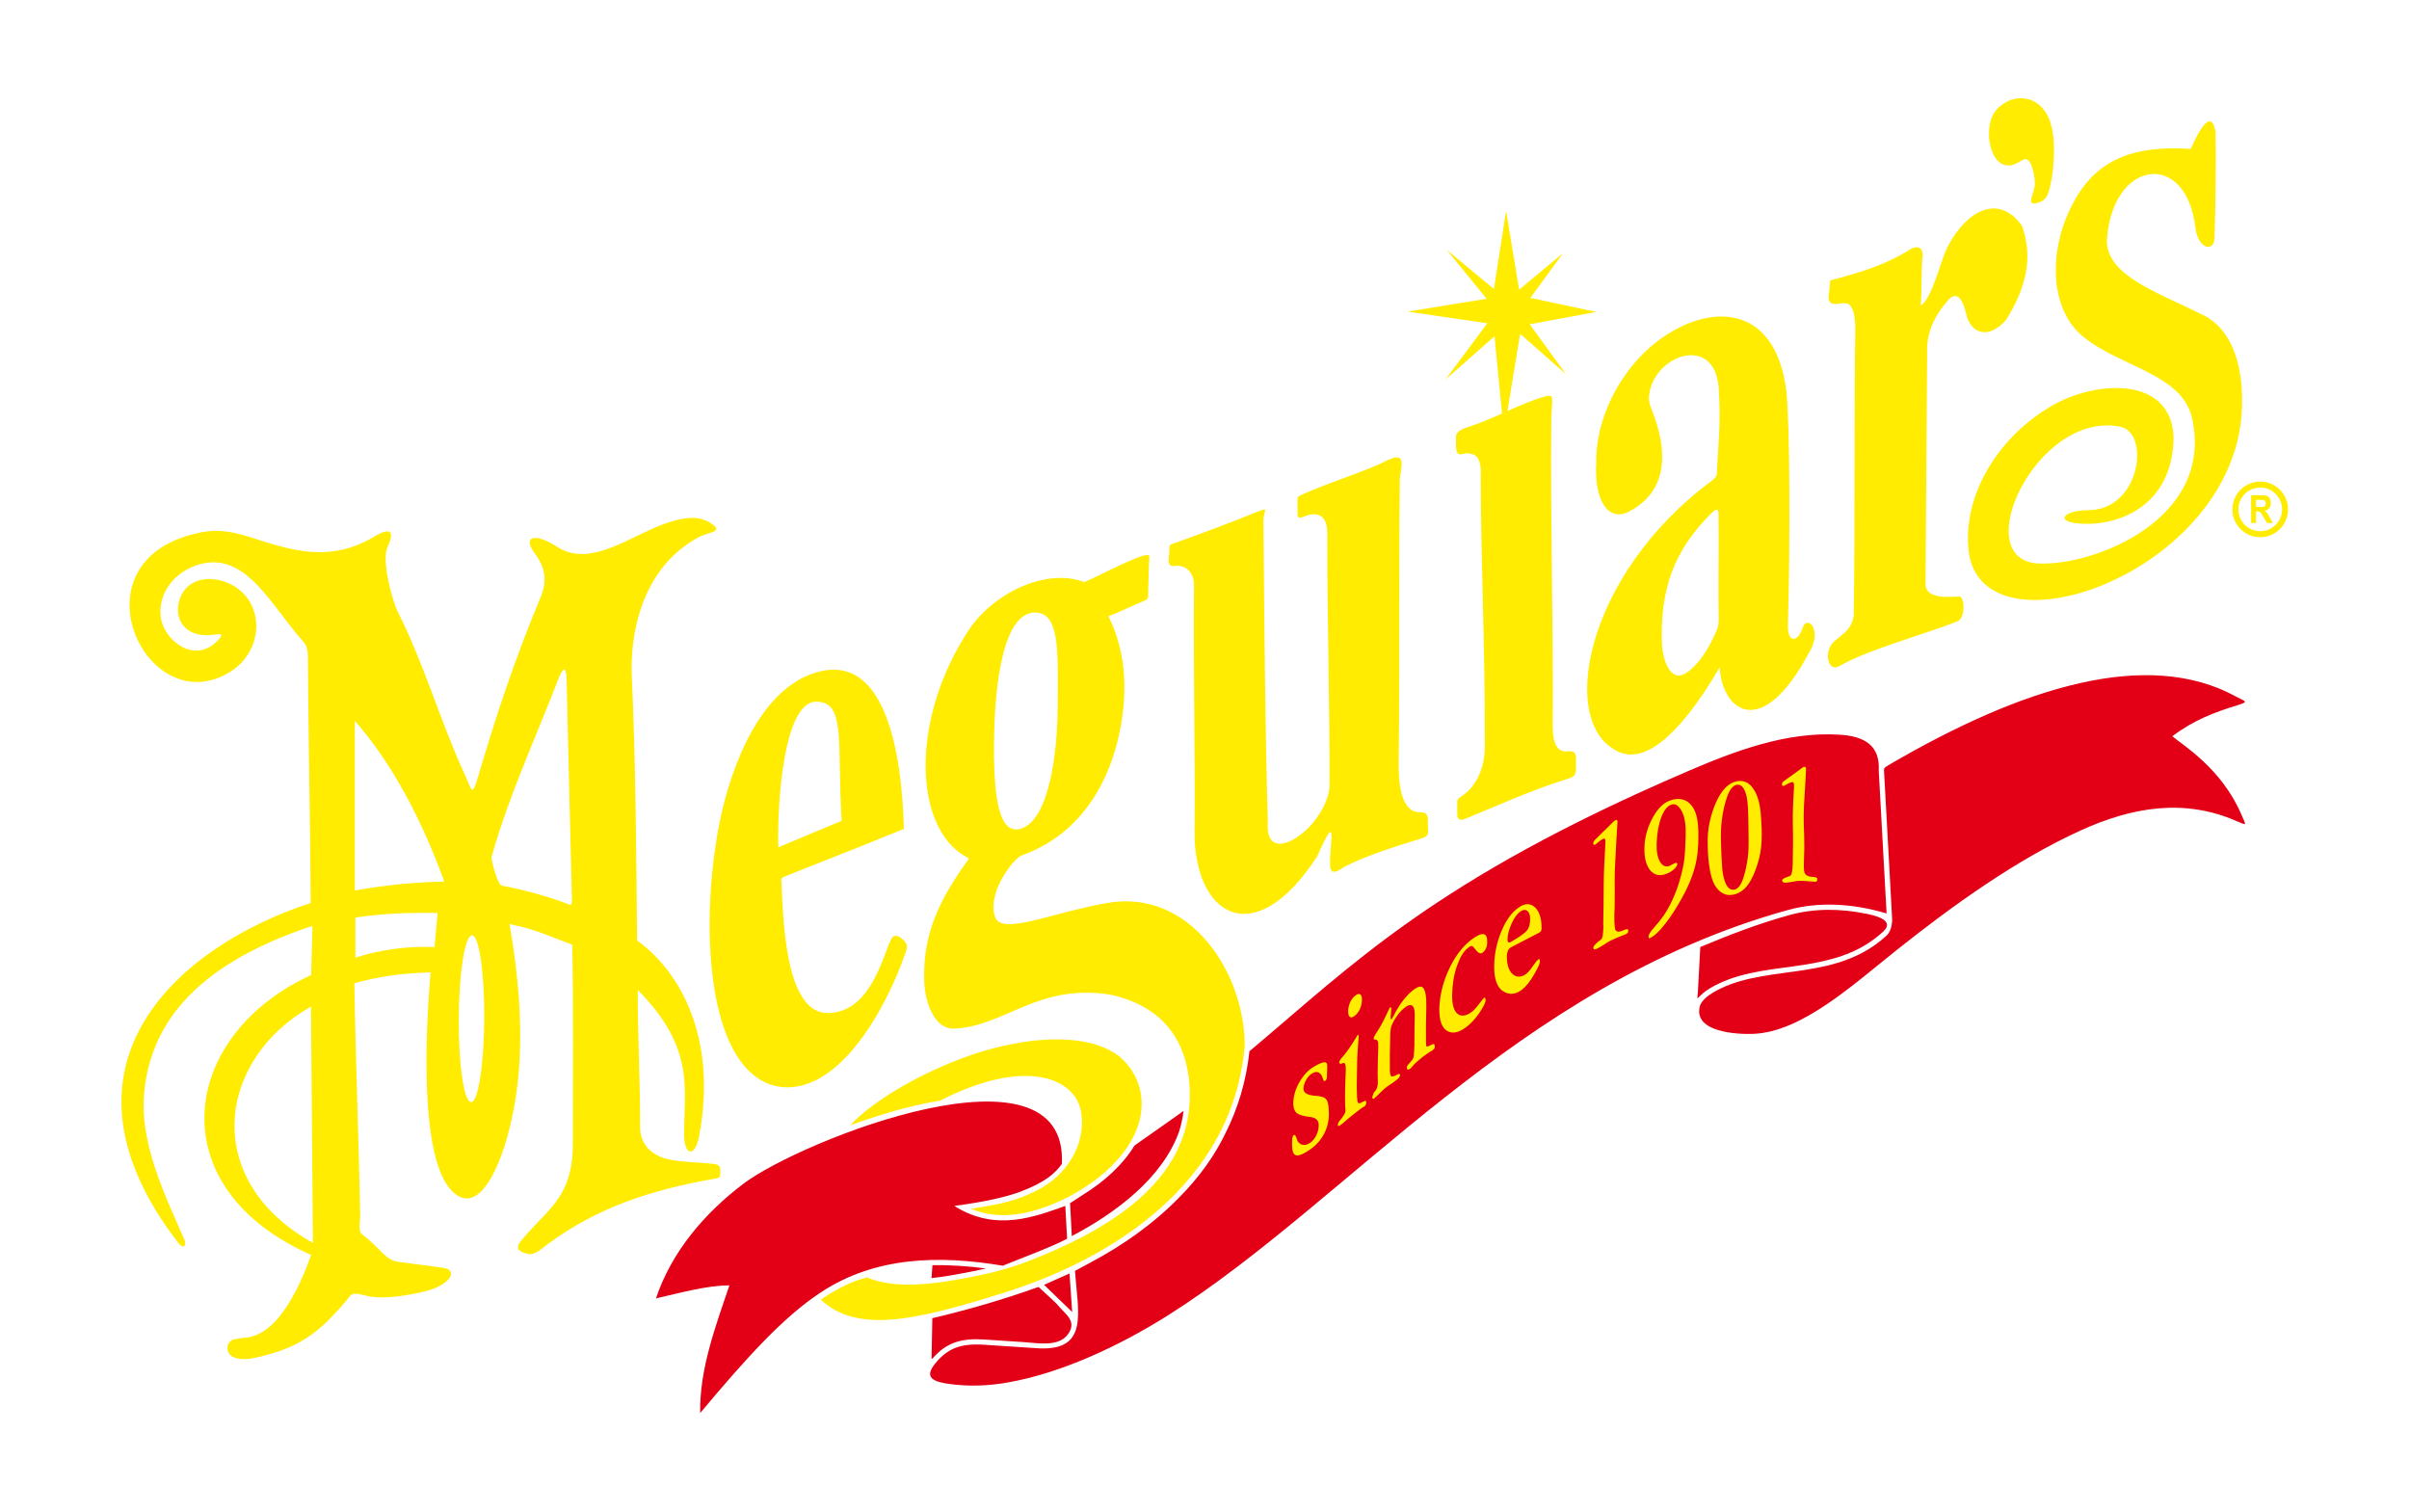 <svg xmlns="http://www.w3.org/2000/svg" xmlns:xlink="http://www.w3.org/1999/xlink" width="513.6pt" height="322.3pt" viewBox="0 0 513.6 322.3"><g id="surface1"><path style=" stroke:none;fill-rule:evenodd;fill:none;fill-opacity:0;" d="M 0.02 322.223 L 513.691 322.223 L 513.691 -0.043 L 0.02 -0.043 Z M 0.02 322.223 "></path><path style=" stroke:none;fill-rule:evenodd;fill:rgb(89.062%,0%,8.617%);fill-opacity:1;" d="M 362.504 201.887 L 361.992 211.43 C 361.902 213.094 361.566 213.168 362.73 212.059 C 363.84 210.996 365.352 210.203 366.562 209.633 C 372.109 207.016 378.523 206.629 384.512 205.695 C 390.305 204.789 395.539 203.402 400.102 199.793 C 400.566 199.426 401.027 199.031 401.48 198.613 C 404.234 196.07 399.406 195.102 397.789 194.773 C 392.367 193.68 386.809 193.598 381.422 195.098 C 374.879 196.914 368.59 199.34 362.504 201.887 Z M 381.117 194.02 C 387.574 192.227 394.715 192.512 402.223 194.73 L 400.551 164.305 C 400.852 159.02 397.645 156.953 392.176 156.621 C 380.855 155.93 369.887 160.094 359.715 164.465 C 305.746 187.648 288.586 205.504 266.383 224.105 C 265.699 230.496 263.922 236.297 261.297 241.539 C 259.086 246.102 255.891 250.809 251.172 255.516 C 245.816 260.949 239.414 265.473 232.48 269.16 C 231.422 269.75 230.328 270.34 229.195 270.93 C 229.797 280.004 232.402 288.438 220.484 287.379 C 219.699 287.328 218.922 287.277 218.133 287.227 C 215.324 287.043 212.52 286.859 209.715 286.676 C 204.801 286.355 201.977 287.465 199.363 290.707 C 196.965 293.676 198.898 294.566 202.449 295.047 C 206.703 295.621 210.828 295.434 214.84 294.727 C 226.336 292.703 238.699 286.93 249.164 280.312 C 287.648 255.969 323.328 210.086 381.117 194.02 Z M 443.547 177.059 C 454.496 172.074 465.66 170.129 476.883 175.066 C 479.234 176.098 478.848 175.953 477.852 173.621 C 473.633 163.781 465.297 158.793 463.137 156.961 C 467.738 153.492 472.141 151.832 477.254 150.27 C 479.629 149.543 478.496 149.477 476.68 148.48 C 457.852 138.188 431.246 146.359 402.535 163.168 C 402.055 163.449 401.809 163.66 401.684 163.898 C 401.68 164.031 401.676 164.164 401.672 164.305 L 403.398 195.773 C 403.465 196.953 403.121 198.621 402.238 199.434 C 391.723 209.141 377.672 205.629 367.035 210.641 C 364.547 211.816 362.664 213.148 362.344 214.742 C 361.281 220.055 370.266 220.535 373.805 220.402 C 384.172 220.016 395.172 209.84 404.484 202.445 C 416.312 193.047 429.836 183.301 443.547 177.059 Z M 228.137 256.508 C 229.191 255.836 230.164 255.207 231.059 254.598 C 235.465 251.867 239.406 248.293 241.867 244.219 C 245.355 241.723 248.848 239.348 252.34 236.824 C 252.148 238.352 251.828 239.816 251.387 241.223 C 247.812 251.262 237.637 258.723 228.504 263.516 C 228.422 262.32 228.297 258.898 228.137 256.508 Z M 198.773 281.016 L 198.609 289.641 L 198.809 289.621 C 201.809 286.117 205.129 285.258 209.781 285.562 C 212.594 285.742 215.402 285.93 218.215 286.113 C 221.16 286.305 225.656 287.215 227.66 284.477 C 229.047 282.586 228.395 281.246 226.984 279.801 C 226.297 279.094 225.594 278.359 225.531 278.238 C 225.41 277.992 221.41 274.352 221.41 274.352 C 213.98 277.031 206.422 279.211 198.773 281.016 Z M 198.602 272.473 C 198.641 271.531 198.754 270.66 198.797 269.727 C 202.586 269.641 206.406 269.914 210.215 270.418 C 208.797 270.746 207.367 271.039 205.938 271.312 C 203.676 271.746 201.172 272.195 198.602 272.473 Z M 222.594 273.902 L 228.59 279.707 L 228.02 271.492 Z M 226.395 248.121 C 227.754 220.461 170.762 243.121 158.57 252.301 C 150.078 258.699 143.148 266.98 139.848 276.797 C 144.816 275.672 150.895 273.984 155.508 274.031 C 152.336 283.332 149.141 292.016 149.277 301.238 C 159.355 289.199 166.996 280.812 174.922 275.562 C 186.648 267.797 200.348 267.574 213.785 269.828 C 217.602 268.285 224.184 265.844 227.504 264.082 L 227.129 257.09 C 220.891 259.25 212.43 262.781 203.453 257.082 C 210.344 256.176 214.676 255.129 217.605 254.023 C 222.828 252.059 224.996 250.105 226.395 248.121 Z M 226.395 248.121 "></path><path style=" stroke:none;fill-rule:evenodd;fill:rgb(100%,92.577%,0%);fill-opacity:1;" d="M 166.621 188.613 C 167.004 196.68 167.531 216.285 176.691 215.973 C 183.82 215.594 186.738 208.934 189.508 201.293 C 189.66 200.906 189.859 200.578 189.992 200.254 C 190.461 199.109 191.551 199.398 192.488 200.289 C 193.402 201.16 193.551 201.602 193.16 202.773 C 190.547 210.562 184.215 223.984 175.441 229.445 C 170.504 232.52 164.863 232.84 160.336 228.914 C 149.945 219.926 149.84 192.996 153.434 175.246 C 155.828 163.43 162.312 145.695 175.363 143.016 C 188.594 140.301 192.273 159.922 192.711 176.707 C 178.812 182.371 177.242 182.871 167.547 186.762 C 166.309 187.258 166.559 187.289 166.621 188.613 Z M 179.434 174.988 C 178.484 158.406 180.281 149.957 174.434 149.605 C 166.973 148.746 165.684 171.73 165.93 180.633 Z M 243.262 233.402 C 242.855 230.578 241.586 228.281 239.961 226.473 C 233.871 219.719 218.629 220.414 204.59 225.805 C 194.781 229.57 185.664 235.102 181.281 239.891 C 186.078 238.137 193.691 235.691 200.43 234.641 C 218.461 225.387 229.289 229.688 230.492 237.102 C 231.637 244.156 227.172 250.809 221.02 253.789 C 218.297 255.246 214.879 256.398 210.633 257.078 C 209.434 257.312 208.23 257.52 207.039 257.703 C 209.914 258.895 212.93 259.281 216.195 258.922 C 227.688 257.664 245.133 246.484 243.262 233.402 Z M 269.359 110.961 C 269.551 131.824 269.691 154.328 270.297 175.133 C 269.77 182.008 274.934 180.43 278.863 176.559 C 281.555 173.91 283.434 170.113 283.445 167.527 C 283.523 150.348 282.941 131.043 282.98 113.594 C 282.988 109.715 280.711 109.035 278.219 110.047 C 276.449 110.766 276.637 110.266 276.637 108.625 L 276.637 107.301 C 276.637 106.043 276.438 105.934 277.617 105.426 C 283.828 102.633 290.648 100.723 296.09 97.996 C 300.242 96.086 298.465 100.273 298.441 102.238 C 298.203 122.551 298.445 142.559 298.191 162.805 C 298.141 167.098 298.758 173.176 302.656 173.152 C 304.516 173.141 304.422 173.93 304.422 175.781 C 304.422 177.289 304.906 178.145 303.324 178.652 C 297.758 180.379 291.426 182.328 286.652 184.758 C 284.965 185.961 283.473 186.695 283.574 184.039 C 283.504 179.43 285.297 172.48 280.836 182.547 C 267.145 203.609 254.312 194.852 254.684 176.73 C 254.816 161.527 254.398 140.148 254.562 124.789 C 254.59 122.285 253.023 120.32 250.426 120.648 C 248.547 120.883 249.297 118.852 249.297 117.641 C 249.297 115.98 249.254 116.195 250.723 115.672 C 256.473 113.625 262.18 111.488 267.684 109.254 C 270.938 107.934 269.34 108.766 269.359 110.961 Z M 329.164 84.59 C 331.555 83.902 330.879 84.578 330.727 89.477 C 330.523 111.383 331.199 133.512 331.031 155.359 C 331.148 158.293 331.902 160.273 333.938 160.188 C 334.805 160.148 335.996 159.84 335.996 161.609 L 335.996 163.234 C 335.996 165.43 335.867 165.531 333.645 166.223 C 326.809 168.344 318.961 171.855 313.254 174.207 C 312.223 174.629 310.688 175.398 310.688 173.629 L 310.688 171.656 C 310.688 170.59 310.578 170.438 311.496 169.828 C 313.465 168.543 314.684 166.852 315.578 164.652 C 316.82 161.59 316.547 158.773 316.551 155.512 C 316.605 137.566 315.656 117.848 315.688 99.734 C 315.344 97.449 314.805 96.926 313.129 96.641 C 311.938 96.441 310.422 97.953 310.422 94.973 L 310.422 93.742 C 310.223 92.156 311.121 91.633 313.152 90.984 C 315.594 90.203 317.938 89.18 320.242 88.148 L 318.629 71.695 L 308.184 80.895 L 317.102 68.914 L 300.105 66.43 L 316.953 63.695 L 308.465 53.289 L 318.508 61.609 L 321.098 44.945 L 323.879 61.754 L 333.23 53.98 L 326.281 63.5 L 340.34 66.5 L 326.137 69.133 L 333.855 79.762 L 324.098 71.168 L 321.379 87.637 C 323.98 86.473 326.547 85.344 329.164 84.59 Z M 366.391 109.621 C 366.504 116.469 366.289 124.996 366.422 131.859 C 366.441 132.984 366.363 133.492 365.922 134.539 C 364.562 137.73 362.449 141.48 359.559 143.418 C 355.879 145.891 354.41 139.914 354.316 137.281 C 353.902 125.641 356.906 117.18 365.047 109.242 C 365.727 108.574 366.371 108.199 366.391 109.621 Z M 366.629 142.293 C 367.164 151.445 375.473 158.148 385.578 139.34 C 388.762 134.332 385.309 130.883 384.312 133.879 C 383.266 137.035 381.066 137.121 381.18 133.195 C 381.672 116.219 381.629 91.074 380.852 83.379 C 378.477 64.305 364.016 64.578 353.281 72.805 C 345.449 78.812 340.137 89.176 340.312 98.742 C 339.879 106.695 342.859 111.43 347.426 109 C 356.242 104.289 355.188 95.195 352.312 87.762 C 351.703 86.195 351.348 85.438 351.664 83.691 C 353.215 75.188 366.367 71.078 366.488 83.84 C 366.844 90.191 366.395 94.297 366.098 99.461 C 366.004 101.117 366.277 101.52 364.953 102.496 C 337.715 122.621 331.898 154.77 345.309 160.363 C 350.477 162.52 357.566 157.699 366.629 142.293 Z M 244.797 126.066 C 244.879 123.609 244.906 120.629 245.047 118.555 C 244.754 117.148 234.855 122.547 231.172 124.098 C 223.504 121.094 212.398 125.949 206.777 133.949 C 205.516 135.84 204.383 137.77 203.379 139.715 C 193.988 157.973 195.941 177.918 206.609 182.996 C 200.547 191.426 196.672 198.723 197.047 209.27 C 197.199 213.629 199.172 219.52 203.547 219.285 C 214.18 218.719 220.906 210.023 235.734 211.895 C 237.414 212.109 238.934 212.59 240.34 213.086 C 250.891 216.824 254.105 225.945 253.621 235.047 C 252.656 253.18 234.34 263.035 218.895 268.996 C 214.762 270.59 210.438 271.586 206.148 272.41 C 198.246 273.926 190.727 274.773 184.82 272.332 C 183.941 272.562 183.07 272.832 182.215 273.137 C 179.953 274.062 177.754 275.219 175.629 276.629 C 175.41 276.77 175.191 276.918 174.977 277.062 C 182.887 284.449 195.598 281.355 213.879 275.648 C 236.613 268.551 262.84 252.578 265.379 222.875 C 265.379 207.598 253.926 189.473 236.184 192.477 C 224.441 194.465 213.59 199.539 212.156 195.504 C 210.355 190.426 216.004 183.004 217.871 182.34 C 229.246 178.301 235.73 168.59 238.34 157.668 C 240.469 148.758 240.387 139.477 236.312 131.371 C 238.68 130.52 241.047 129.273 243.414 128.316 C 244.945 127.699 244.746 127.758 244.797 126.066 Z M 214.051 175.156 C 212.031 171.715 211.73 163.578 211.992 155.184 C 212.379 142.734 214.664 129.617 221.41 130.637 C 226.109 131.445 225.504 139.953 225.504 150.922 C 225.477 157.262 224.488 171.121 219.609 175.52 C 217.797 177.156 215.43 177.5 214.051 175.156 Z M 93.293 194.637 C 87.047 194.508 81.176 194.762 75.758 195.621 L 75.773 204.152 C 81.176 202.426 87.023 201.648 92.645 201.906 Z M 66.715 264.965 L 66.305 214.59 C 46.359 225.801 42.691 251.582 66.715 264.965 Z M 100.461 234.953 C 101.945 234.91 103.199 226.898 103.246 217.113 C 103.297 207.281 102.113 199.348 100.629 199.391 C 99.105 199.438 97.848 207.449 97.805 217.277 C 97.758 227.066 98.938 235 100.461 234.953 Z M 122.129 243.852 C 122.129 230.258 122.27 214.082 122.004 201.402 C 114.141 198.375 113.676 198.105 108.633 196.992 C 112.695 220.305 110.566 233.598 108.117 242.504 C 107.078 246.301 102.496 260.355 96.219 253.754 C 90.504 247.742 90.117 227.336 91.801 207.301 C 86.383 207.438 80.965 208.07 75.547 209.621 C 75.766 224.062 76.496 243.562 76.793 258.812 C 76.832 260.43 76.215 262.363 77.258 263.176 C 81.84 266.738 81.871 268.617 85.363 269.078 C 88.156 269.449 91.598 269.848 94.473 270.277 C 97.883 270.793 95.902 273.969 90.668 275.285 C 87.363 276.09 82.16 277.016 78.773 276.379 C 77.242 276.09 75.406 275.344 74.695 276.219 C 68.031 284.383 63.566 287.551 53.879 289.559 C 52.348 289.875 50.66 289.809 49.637 289.258 C 47.809 288.277 48.293 285.699 50.129 285.488 C 50.68 285.422 51.336 285.227 52.148 285.184 C 59.727 284.777 64.531 272.605 66.34 267.523 C 33.793 253.215 38.266 220.711 66.34 207.855 L 66.617 197.379 C 39.895 206.215 32.094 219.734 30.758 232.715 C 29.648 243.473 35.055 254.562 39.301 264.25 C 39.852 265.508 39.145 266.441 38.008 264.965 C 8.34 226.465 39.152 201.238 66.238 192.52 C 66.176 176.625 65.754 157.625 65.652 141.406 C 65.645 139.953 65.766 138.004 64.754 136.883 C 57.734 129.113 52.504 117.496 42.52 120.312 C 37.203 121.812 33.441 126.594 34.328 131.91 C 35.078 136.43 41.379 141.66 46.297 136.672 C 48.332 134.613 46.398 135.262 44.879 135.387 C 39.414 135.832 36.93 131.898 38.32 127.734 C 39.812 123.262 44.742 122.598 48.609 124.281 C 56.641 127.766 56.461 138.574 49.172 143.16 C 31.062 154.562 14.336 118.707 43.254 113.426 C 47.18 112.707 50.469 113.59 54.293 114.816 C 55.613 115.242 56.93 115.66 58.246 116.043 C 65.34 118.102 72.387 119.07 80.379 114.043 C 83.254 112.477 84.152 113.316 82.664 116.527 C 81.254 119.387 83.59 127.957 84.84 130.492 C 90.469 141.656 93.898 153.855 99.062 165.07 C 100.672 168.562 100.598 170.074 101.965 165.461 C 105.801 152.445 109.719 140.602 115.246 127.352 C 116.727 123.805 116.285 121.023 113.996 117.945 C 111.363 114.414 113.879 113.41 118.797 116.586 C 126.199 121.375 135.117 113.57 143.047 111.199 C 146.098 110.289 149.152 109.844 151.754 111.676 C 154.348 113.508 151.117 113.34 148.879 114.559 C 136.695 121.172 134.305 135.363 134.695 144.082 C 135.555 163.25 135.633 181.395 135.824 200.504 C 144.844 206.938 153.051 221.109 149.047 242.227 C 148.164 246.863 145.844 246.43 145.852 241.738 C 145.863 231.941 148.199 223.438 135.977 211.043 C 135.906 220.18 136.547 231.48 136.473 240.617 C 136.676 244.754 139.82 246.676 142.984 247.246 C 145.977 247.785 148.617 247.762 151.84 248.094 C 153.266 248.242 153.578 248.469 153.578 249.859 C 153.578 251.215 153.402 251.098 152.016 251.344 C 138.992 253.664 127.477 257.293 116.695 265.293 C 115.211 266.457 113.879 267.645 112.527 267.309 C 111.051 266.953 109.672 266.391 110.891 264.797 C 112.824 262.273 115.48 259.879 117.676 257.289 C 121.09 253.27 122.129 249.023 122.129 243.852 Z M 395.547 70.328 C 395.578 67.609 395.156 64.602 393.32 64.629 C 392.297 64.527 390.152 65.512 389.859 63.695 C 389.746 62.992 390.098 62.027 390.098 60.781 C 390.098 59.602 390.18 59.797 391.312 59.488 C 396.645 58.043 401.504 56.59 406.504 53.648 C 408.465 52.137 410.355 52.305 409.816 55.309 C 409.645 57.391 409.68 63.012 409.512 65.09 C 411.602 64.211 413.848 55.656 414.785 53.574 C 418.172 46.059 425.441 40.477 431.047 48.059 C 433.609 55.027 431.852 61.512 427.695 68.207 C 423.91 72.48 420.32 71.035 419.273 67.301 C 418.473 63.352 417.012 62.09 415.391 63.938 C 412.672 67.035 410.695 70.621 410.863 75.141 C 410.762 92.77 410.629 107.219 410.523 124.848 C 410.93 127.711 415.473 127.297 417.805 127.152 C 418.859 127.41 419.051 131.59 417.426 132.43 C 410.633 135.125 397.926 138.59 392.047 142.059 C 389.801 143.277 388.797 139.262 390.746 137.035 C 391.129 136.668 391.512 136.344 391.891 136.039 C 393.371 134.836 394.754 133.879 395.215 131.289 C 395.52 110.969 395.273 90.648 395.547 70.328 Z M 468.055 48.48 C 468.594 53.094 472.02 53.895 472.129 50.758 C 472.363 43.707 472.477 34.016 472.348 27.93 C 471.402 23.348 469.129 27.148 467.066 31.742 C 452.738 30.828 444.949 35.191 440.316 46.945 C 437.211 54.844 437.129 66.012 444.121 71.77 C 452.031 78.234 465.297 79.73 467.355 89.176 C 472.09 110.605 446.664 120.602 434.734 120.137 C 419.219 119.566 434.172 87.453 452.016 90.965 C 458.441 92.195 456.422 108.715 445.199 108.77 C 440.098 108.797 438.242 111.012 442.633 111.535 C 450.34 112.484 463.117 108.77 463.406 93.383 C 463.07 80.078 446.895 81.059 437.559 86.449 C 426.539 92.777 418.895 104.574 419.617 116.285 C 420.762 141.633 476.977 122.684 477.992 86.758 C 478.262 78.328 476.098 70.398 469.848 67.238 C 460.078 62.332 449.445 58.902 449.176 51.527 C 450.074 34.066 466.059 31.715 468.055 48.48 Z M 428.816 35.219 C 424.438 35.988 422.98 28.438 424.844 24.586 C 425.715 22.746 428.059 21.086 430.516 20.949 C 433.129 20.801 435.867 22.336 437.086 25.945 C 438.379 29.641 438.004 36.039 437.047 39.871 C 436.609 41.609 436.246 42.824 434.215 43.305 C 431.77 43.887 433.879 41.148 433.836 39.012 C 433.805 37.789 433.516 36.289 433.133 35.328 C 431.988 32.465 430.93 34.848 428.816 35.219 Z M 75.648 153.668 L 75.648 189.84 C 82.004 188.699 88.359 188.066 94.715 187.941 C 89.906 174.605 83.355 162.379 75.648 153.668 Z M 120.805 144.91 C 121.172 159.672 121.504 175.371 121.898 190.129 C 122.004 193.84 122.16 193.031 119.301 192.062 C 115.73 190.848 112.152 189.848 108.535 189.105 C 108.086 189.012 107.598 188.949 107.141 188.84 C 106.754 188.746 106.699 188.664 106.492 188.324 C 106.316 188.035 106.137 187.676 105.867 186.957 C 105.414 185.75 104.973 184.121 104.805 183.012 C 104.754 182.672 104.883 182.426 104.965 182.133 C 108.594 169.305 114.215 157.336 118.988 144.887 C 119.969 142.332 120.727 141.715 120.805 144.91 Z M 481.883 102.664 C 485.156 102.664 487.812 105.32 487.812 108.598 C 487.812 111.871 485.156 114.527 481.883 114.527 C 478.605 114.527 475.949 111.871 475.949 108.598 C 475.949 105.32 478.605 102.664 481.883 102.664 Z M 481.883 103.941 C 484.453 103.941 486.535 106.027 486.535 108.598 C 486.535 111.168 484.453 113.25 481.883 113.25 C 479.312 113.25 477.227 111.168 477.227 108.598 C 477.227 106.027 479.312 103.941 481.883 103.941 Z M 479.934 111.504 L 479.934 105.566 L 482.129 105.566 C 482.676 105.566 483.078 105.617 483.328 105.723 C 483.574 105.832 483.777 106.02 483.926 106.293 C 484.078 106.566 484.152 106.879 484.152 107.23 C 484.152 107.676 484.039 108.043 483.809 108.336 C 483.586 108.625 483.242 108.809 482.789 108.883 C 483.016 109.035 483.203 109.199 483.348 109.383 C 483.496 109.562 483.691 109.883 483.941 110.348 L 484.57 111.504 L 483.324 111.504 L 482.574 110.211 C 482.305 109.75 482.121 109.461 482.023 109.34 C 481.926 109.219 481.82 109.137 481.715 109.09 C 481.602 109.047 481.426 109.023 481.188 109.023 L 480.977 109.023 L 480.977 111.504 Z M 480.977 108.078 L 481.746 108.078 C 482.246 108.078 482.559 108.051 482.684 108.004 C 482.805 107.957 482.902 107.871 482.973 107.754 C 483.047 107.633 483.078 107.484 483.078 107.309 C 483.078 107.105 483.031 106.945 482.941 106.824 C 482.848 106.699 482.719 106.621 482.547 106.59 C 482.465 106.578 482.215 106.57 481.789 106.57 L 480.977 106.57 Z M 480.977 108.078 "></path><path style=" stroke:none;fill-rule:evenodd;fill:rgb(100%,92.577%,0%);fill-opacity:1;" d="M 312.508 219.023 C 310.953 220.191 309.57 220.438 308.453 219.73 C 307.371 219.023 306.836 217.48 306.863 215.066 C 306.934 212.438 307.539 209.703 308.789 206.926 C 310.047 204.117 311.664 201.938 313.523 200.461 C 314.773 199.484 315.688 199.062 316.262 199.145 C 316.84 199.219 317.105 199.793 317.07 200.867 C 317.07 201.383 317.004 201.812 316.801 202.184 C 316.633 202.586 316.395 202.867 316.059 203.121 C 315.855 203.246 315.59 203.312 315.383 203.164 C 315.145 203.078 314.773 202.719 314.34 202.121 C 314.098 201.82 313.895 201.672 313.727 201.676 C 313.523 201.684 313.285 201.809 312.98 202.062 C 312.035 202.785 311.258 204.117 310.586 206.027 C 309.941 207.906 309.637 209.961 309.602 212.098 C 309.57 214.113 309.941 215.449 310.719 216.105 C 311.527 216.758 312.547 216.613 313.727 215.758 C 314.234 215.41 314.742 214.816 315.348 214.012 C 315.961 213.203 316.328 212.766 316.43 212.699 C 316.496 212.641 316.566 212.637 316.633 212.727 C 316.664 212.816 316.699 212.941 316.734 213.152 C 316.77 213.641 316.328 214.535 315.449 215.871 C 314.57 217.176 313.59 218.234 312.508 219.023 Z M 370.379 189.379 C 371.074 188.863 371.629 187.695 372.066 185.824 C 372.34 184.719 372.605 183.336 372.742 181.746 C 372.844 180.215 372.809 178.445 372.773 176.461 C 372.742 174.902 372.742 173.559 372.676 172.371 C 372.605 171.18 372.504 170.176 372.27 169.355 C 372.039 168.586 371.586 167.379 370.645 167.289 C 370.324 167.258 369.961 167.367 369.691 167.543 C 368.977 168.02 368.383 169.137 367.879 170.926 C 367.57 172.031 367.266 173.352 367.098 174.852 C 366.895 176.355 366.859 178.004 366.926 179.836 C 366.965 181.578 367.027 183.102 367.129 184.383 C 367.199 185.695 367.367 186.762 367.637 187.578 C 368.012 188.844 368.57 189.539 369.254 189.66 C 369.652 189.73 370.059 189.617 370.379 189.379 Z M 372.051 166.664 C 372.879 166.973 373.598 167.672 374.195 168.789 C 374.703 169.727 375.039 170.879 375.242 172.188 C 375.445 173.496 375.512 174.992 375.586 176.609 C 375.648 178.438 375.586 180.184 375.309 181.777 C 375.008 183.402 374.531 184.848 373.992 186.176 C 373.098 188.297 372.039 189.668 370.723 190.324 C 369.945 190.711 369.031 190.914 368.172 190.746 C 367.172 190.547 366.285 189.871 365.574 188.664 C 365.07 187.762 364.73 186.578 364.496 185.148 C 364.258 183.746 364.121 182.133 364.09 180.301 C 364.02 178.5 364.156 176.848 364.496 175.281 C 364.836 173.715 365.305 172.297 365.879 171.004 C 366.922 168.719 368.145 167.301 369.648 166.73 C 370.395 166.449 371.301 166.387 372.051 166.664 Z M 382.211 183.906 C 382.273 181.215 382.309 178.586 382.238 176.023 C 382.172 173.43 382.309 170.738 382.477 168.016 C 382.508 167.434 382.477 167.039 382.406 166.918 C 382.34 166.766 382.211 166.707 382.004 166.742 C 381.766 166.809 381.43 166.938 381.055 167.133 C 380.684 167.355 380.414 167.512 380.277 167.547 C 380.18 167.551 380.074 167.52 380.008 167.492 C 379.941 167.434 379.906 167.344 379.906 167.25 C 379.906 167.098 379.941 166.973 380.008 166.852 C 380.047 166.758 380.145 166.664 380.246 166.57 C 381.598 165.621 382.949 164.645 384.301 163.633 C 384.34 163.602 384.367 163.57 384.438 163.539 C 384.469 163.539 384.504 163.508 384.641 163.473 C 384.773 163.469 384.844 163.469 384.91 163.527 C 384.977 163.59 385.047 163.676 385.047 163.832 C 385.047 163.922 385.012 164.258 385.012 164.809 C 384.91 167.133 384.711 169.52 384.605 171.812 C 384.535 173.219 384.535 174.594 384.57 175.969 C 384.641 177.312 384.672 178.684 384.672 180.09 C 384.672 180.457 384.672 180.824 384.672 181.188 C 384.672 181.219 384.641 181.465 384.641 181.984 C 384.641 182.473 384.605 182.965 384.605 183.484 C 384.535 184.797 384.605 185.652 384.711 186.016 C 384.844 186.348 385.078 186.586 385.422 186.73 C 385.652 186.848 386.059 186.93 386.598 186.949 C 387.176 186.996 387.41 187.113 387.445 187.324 C 387.445 187.602 387.41 187.754 387.344 187.848 C 387.242 187.973 387.105 187.977 386.871 187.98 C 386.734 187.984 386.297 187.934 385.516 187.859 C 384.773 187.785 384.031 187.773 383.422 187.785 C 383.219 187.793 382.812 187.863 382.238 187.969 C 381.664 188.074 381.227 188.145 380.852 188.184 C 380.551 188.219 380.348 188.164 380.215 188.105 C 380.074 188.02 379.973 187.898 379.941 187.715 C 379.941 187.441 380.348 187.156 381.129 186.926 C 381.328 186.859 381.496 186.793 381.633 186.73 C 381.969 186.598 382.172 185.77 382.211 184.211 C 382.211 184.09 382.211 183.965 382.211 183.906 Z M 324.98 207.887 C 325.523 207.602 326.098 207.008 326.738 206.043 C 327.383 205.113 327.82 204.582 328.059 204.484 C 328.156 204.422 328.191 204.453 328.227 204.512 C 328.297 204.57 328.297 204.695 328.297 204.875 C 328.297 205.09 328.262 205.273 328.191 205.52 C 328.129 205.734 327.961 206.078 327.754 206.477 C 327.719 206.539 327.652 206.664 327.586 206.816 C 326.762 208.379 325.961 209.562 325.156 210.379 C 324.34 211.215 323.297 211.902 322.074 211.867 C 321.465 211.82 320.891 211.617 320.383 211.266 C 319.773 210.852 319.305 210.191 319.004 209.312 C 318.695 208.434 318.559 207.305 318.559 205.961 C 318.594 203.305 319.133 200.695 320.254 198.195 C 321.23 195.941 322.445 194.355 323.836 193.438 C 324.996 192.613 326.297 192.426 327.383 193.535 C 328.227 194.492 328.664 195.855 328.664 197.781 C 328.664 198.086 328.633 198.301 328.562 198.457 C 328.531 198.578 328.328 198.738 328.023 198.898 C 326.637 199.602 325.219 200.336 323.836 201.074 C 323.223 201.391 322.617 201.711 322.008 202.031 C 321.77 202.188 321.602 202.406 321.465 202.746 C 321.336 203.055 321.262 203.453 321.262 203.852 C 321.262 205.531 321.602 206.746 322.344 207.52 C 323.086 208.324 324.062 208.395 324.98 207.887 Z M 323.836 199.758 C 324.676 199.188 325.254 198.746 325.555 198.344 C 326.027 197.754 326.23 196.953 326.23 195.914 C 326.23 195.152 326.062 194.605 325.691 194.246 C 325.117 193.691 324.312 194.121 323.836 194.566 C 323.289 195.035 322.816 195.75 322.344 196.738 C 321.734 198.066 321.398 199.234 321.398 200.305 C 321.398 200.578 321.465 200.793 321.566 200.883 C 321.703 200.938 321.871 200.934 322.109 200.809 C 322.754 200.426 323.324 200.074 323.836 199.758 Z M 341.812 197.105 C 341.848 194.266 341.914 191.453 341.914 188.641 C 341.914 185.832 342.117 182.957 342.254 180.082 C 342.289 179.438 342.289 179.07 342.219 178.922 C 342.152 178.77 341.984 178.742 341.781 178.84 C 341.547 178.938 341.238 179.125 340.867 179.441 C 340.465 179.785 340.191 180.008 340.055 180.07 C 339.922 180.105 339.855 180.137 339.785 180.078 C 339.719 180.047 339.684 179.957 339.684 179.836 C 339.684 179.684 339.719 179.527 339.785 179.406 C 339.855 179.281 339.922 179.156 340.055 179.031 C 341.41 177.688 342.762 176.402 344.078 175.09 C 344.145 175.027 344.18 174.996 344.215 174.965 C 344.246 174.934 344.348 174.898 344.422 174.867 C 344.59 174.801 344.688 174.77 344.754 174.828 C 344.789 174.859 344.824 174.98 344.855 175.133 C 344.855 175.223 344.824 175.59 344.789 176.141 C 344.652 178.617 344.484 181.066 344.383 183.453 C 344.281 184.949 344.246 186.387 344.246 187.852 C 344.246 189.258 344.281 190.723 344.246 192.16 C 344.246 192.559 344.246 192.926 344.246 193.32 C 344.246 193.352 344.215 193.629 344.215 194.148 C 344.18 194.668 344.18 195.188 344.18 195.707 C 344.18 197.051 344.281 197.902 344.383 198.176 C 344.52 198.477 344.754 198.625 345.094 198.617 C 345.363 198.609 345.77 198.48 346.277 198.254 C 346.816 198.023 347.121 198.02 347.121 198.234 C 347.156 198.508 347.121 198.691 347.055 198.816 C 346.984 198.938 346.816 199.062 346.613 199.16 C 346.477 199.227 346.004 199.418 345.227 199.711 C 344.484 200.035 343.773 200.328 343.133 200.648 C 342.93 200.773 342.523 201 341.984 201.379 C 341.41 201.727 340.969 202.012 340.629 202.172 C 340.297 202.332 340.09 202.398 339.922 202.402 C 339.785 202.375 339.719 202.258 339.684 202.074 C 339.684 201.766 340.055 201.301 340.801 200.703 C 341.035 200.543 341.203 200.418 341.34 200.293 C 341.68 200.039 341.812 199.09 341.848 197.41 C 341.848 197.289 341.812 197.168 341.812 197.105 Z M 355.301 186.281 C 353.879 186.832 352.73 186.586 351.852 185.566 C 350.973 184.52 350.504 182.852 350.602 180.523 C 350.672 178.324 351.312 176.203 352.426 174.191 C 353.508 172.242 354.758 171.051 356.246 170.586 C 358.074 169.996 359.594 170.387 360.711 171.797 C 361.789 173.207 362.129 175.43 362.094 178.301 C 362.094 180.559 361.926 182.824 361.281 185.102 C 360.641 187.406 359.66 189.539 358.547 191.52 C 357.363 193.625 356.215 195.453 354.965 197.012 C 353.715 198.598 352.699 199.566 351.82 199.957 C 351.719 200.02 351.648 200.051 351.586 200.023 C 351.547 199.992 351.516 199.902 351.48 199.75 C 351.414 199.355 351.785 198.703 352.594 197.801 C 353.406 196.895 354.086 196.055 354.629 195.277 C 356.078 193.164 357.262 190.602 358.141 187.59 C 358.578 186.082 358.949 184.516 359.121 182.953 C 359.289 181.422 359.324 179.801 359.391 178.121 C 359.461 176.102 359.254 174.395 358.613 173.066 C 357.969 171.77 357.191 171.238 356.383 171.531 C 355.469 171.797 354.797 172.699 354.219 174.148 C 353.645 175.629 353.273 177.5 353.203 179.762 C 353.137 181.504 353.379 182.812 353.914 183.715 C 354.453 184.59 355.098 184.879 355.879 184.617 C 356.078 184.52 356.312 184.391 356.617 184.234 C 356.922 184.102 357.094 184.008 357.16 183.977 C 357.328 183.941 357.43 183.91 357.496 183.969 C 357.566 183.996 357.598 184.086 357.598 184.211 C 357.598 184.516 357.363 184.887 356.922 185.297 C 356.484 185.703 355.941 186.02 355.301 186.281 Z M 282.969 227.355 C 282.934 228.09 282.934 228.824 282.898 229.559 C 282.898 229.801 282.867 229.957 282.797 230.078 C 282.766 230.203 282.695 230.297 282.562 230.391 C 282.359 230.52 282.188 230.461 282.121 230.188 C 282.09 230.125 282.09 230.098 282.09 230.098 C 281.887 229.336 281.586 228.887 281.176 228.652 C 280.77 228.445 280.297 228.488 279.758 228.836 C 279.254 229.125 278.809 229.594 278.473 230.211 C 278.133 230.801 277.93 231.418 277.898 232.027 C 277.863 232.883 278.574 233.418 280.027 233.566 C 280.266 233.59 280.465 233.586 280.566 233.613 C 281.715 233.68 282.465 233.938 282.797 234.418 C 283.137 234.898 283.273 235.75 283.305 236.973 C 283.379 238.59 283.102 240.094 282.395 241.516 C 281.684 242.938 280.633 244.184 279.113 245.195 C 277.965 245.988 277.051 246.344 276.547 246.324 C 275.969 246.309 275.633 245.859 275.531 245.004 C 275.43 244.031 275.465 243.297 275.496 242.836 C 275.566 242.348 275.672 242.07 275.84 241.973 C 276.039 241.848 276.242 242.086 276.445 242.691 C 276.512 242.934 276.578 243.148 276.645 243.27 C 276.922 243.719 277.289 243.984 277.797 244.066 C 278.301 244.145 278.809 243.98 279.352 243.602 C 279.926 243.223 280.363 242.66 280.703 241.891 C 281.039 241.148 281.176 240.414 281.141 239.648 C 281.074 238.766 280.465 238.23 279.215 238.105 C 279.113 238.109 279.047 238.078 279.012 238.082 C 277.629 237.898 276.68 237.586 276.273 237.105 C 275.902 236.656 275.699 235.961 275.734 234.98 C 275.801 233.512 276.242 232.035 277.09 230.613 C 277.93 229.188 278.945 228.094 280.129 227.395 C 281.109 226.82 281.82 226.5 282.324 226.457 C 282.797 226.445 283.004 226.746 282.969 227.355 Z M 286.785 235.605 C 286.754 234.445 286.754 233.254 286.785 232.031 C 286.82 230.809 286.855 229.586 286.922 228.363 C 286.922 228.301 286.922 228.242 286.922 228.18 C 286.922 227.629 286.922 227.203 286.82 226.961 C 286.754 226.688 286.617 226.57 286.414 226.602 C 286.348 226.605 286.246 226.637 286.109 226.703 C 285.738 226.863 285.535 226.777 285.535 226.473 C 285.535 226.227 285.738 225.855 286.145 225.418 C 286.312 225.23 286.449 225.074 286.551 224.953 C 287.465 223.801 288.309 222.559 289.09 221.227 C 289.254 220.918 289.391 220.73 289.422 220.699 C 289.523 220.605 289.594 220.602 289.629 220.633 C 289.66 220.691 289.66 220.848 289.66 221.152 C 289.66 221.18 289.66 221.367 289.629 221.641 C 289.492 223.02 289.422 224.332 289.355 225.648 C 289.32 227.023 289.32 228.43 289.289 229.805 C 289.254 231.18 289.254 232.523 289.32 233.867 C 289.355 234.57 289.422 234.934 289.523 235.082 C 289.594 235.203 289.727 235.23 289.996 235.164 C 289.996 235.164 290.031 235.164 290.066 235.133 C 290.301 235.035 290.473 234.938 290.57 234.875 C 290.672 234.844 290.777 234.809 290.91 234.715 C 291.113 234.586 291.254 234.645 291.281 234.98 C 291.281 235.133 291.281 235.289 291.215 235.473 C 291.148 235.625 291.047 235.75 290.91 235.875 C 290.879 235.879 290.809 235.91 290.711 235.973 C 290.605 236.004 290.539 236.066 290.504 236.098 C 290.402 236.164 290.234 236.289 289.996 236.449 C 289.762 236.605 289.559 236.762 289.422 236.887 C 288.781 237.363 288.379 237.738 288.039 237.988 C 287.766 238.211 287.496 238.398 287.297 238.59 C 287.023 238.809 286.785 239.059 286.551 239.246 C 286.348 239.438 286.109 239.625 285.879 239.781 C 285.672 239.941 285.535 240.035 285.402 240.039 C 285.336 240.039 285.23 239.98 285.23 239.859 C 285.23 239.707 285.266 239.551 285.336 239.398 C 285.367 239.242 285.57 238.965 285.879 238.59 C 285.941 238.496 286.008 238.465 286.078 238.371 C 286.109 238.312 286.18 238.188 286.277 238.062 C 286.516 237.75 286.684 237.504 286.754 237.258 C 286.855 237.039 286.887 236.672 286.82 236.219 C 286.82 236.035 286.785 235.82 286.785 235.605 Z M 287.43 215.555 C 287.43 214.879 287.598 214.234 287.867 213.648 C 288.105 213.094 288.477 212.598 288.949 212.25 C 289.391 211.902 289.727 211.805 289.996 211.98 C 290.234 212.125 290.402 212.52 290.367 213.191 C 290.34 213.895 290.203 214.539 289.93 215.129 C 289.629 215.746 289.289 216.211 288.812 216.559 C 288.379 216.906 288.039 216.977 287.801 216.797 C 287.531 216.59 287.43 216.195 287.43 215.555 Z M 293.715 229.027 C 293.715 227.043 293.785 225.055 293.852 223.039 C 293.816 222.918 293.816 222.766 293.852 222.641 C 293.852 221.969 293.648 221.637 293.242 221.617 C 293.074 221.652 292.973 221.621 292.938 221.594 C 292.871 221.535 292.871 221.473 292.871 221.352 C 292.906 221.137 293.141 220.609 293.648 219.867 C 293.953 219.34 294.258 218.934 294.426 218.594 C 294.797 217.945 295.203 217.141 295.609 216.246 C 296.047 215.32 296.285 214.824 296.352 214.762 C 296.453 214.699 296.488 214.699 296.555 214.758 C 296.59 214.848 296.621 214.969 296.621 215.152 C 296.621 215.305 296.555 215.551 296.555 215.918 C 296.523 216.285 296.488 216.562 296.488 216.746 C 296.488 217.02 296.488 217.203 296.523 217.262 C 296.523 217.355 296.555 217.383 296.621 217.32 C 296.758 217.227 296.926 216.918 297.23 216.359 C 297.469 215.836 297.703 215.434 297.906 215.121 C 298.348 214.379 298.82 213.664 299.297 213.074 C 299.801 212.453 300.305 211.891 300.848 211.449 C 302.031 210.383 302.91 210.055 303.383 210.566 C 303.891 211.07 304.129 212.379 304.094 214.609 C 304.094 214.672 304.094 214.734 304.094 214.793 C 304.023 217.238 303.992 219.684 304.023 222.066 C 304.023 222.188 304.023 222.309 304.023 222.465 C 304.059 222.555 304.059 222.645 304.059 222.738 C 304.059 222.918 304.094 223.043 304.16 223.07 C 304.227 223.129 304.328 223.098 304.465 223.062 C 304.598 223.031 304.699 222.965 304.84 222.902 C 304.938 222.836 305.039 222.773 305.176 222.742 C 305.477 222.582 305.648 222.547 305.715 222.574 C 305.816 222.633 305.852 222.754 305.883 222.938 C 305.922 223.121 305.883 223.305 305.852 223.426 C 305.816 223.551 305.754 223.645 305.613 223.738 C 305.512 223.801 305.445 223.895 305.344 223.988 C 305.105 224.055 304.77 224.277 304.262 224.625 C 303.789 224.941 303.145 225.445 302.367 226.105 C 302.27 226.168 302.133 226.297 301.965 226.453 C 301.797 226.609 301.66 226.734 301.59 226.797 C 301.488 226.891 301.355 227.047 301.188 227.266 C 301.016 227.48 300.848 227.668 300.746 227.762 C 300.508 227.922 300.34 228.016 300.211 228.02 C 300.035 228.023 299.969 227.965 299.969 227.781 C 299.934 227.598 299.934 227.414 300.035 227.23 C 300.137 227.043 300.34 226.793 300.645 226.484 C 300.812 226.297 300.949 226.141 301.051 225.984 C 301.188 225.797 301.254 225.672 301.32 225.52 C 301.422 225.273 301.461 224.785 301.488 224.109 C 301.559 223.375 301.559 222.492 301.559 221.391 C 301.559 219.711 301.59 218.031 301.629 216.32 C 301.629 215.219 301.422 214.582 301.016 214.348 C 300.609 214.113 299.969 214.371 299.191 215.062 C 298.684 215.5 298.215 216.031 297.805 216.652 C 297.367 217.242 296.996 217.895 296.723 218.57 C 296.59 218.852 296.523 219.156 296.488 219.496 C 296.422 219.832 296.387 220.473 296.387 221.391 C 296.32 223.59 296.285 225.789 296.32 227.93 C 296.32 228.082 296.32 228.234 296.32 228.355 C 296.352 228.875 296.453 229.238 296.555 229.391 C 296.691 229.539 296.859 229.504 297.129 229.406 C 297.23 229.375 297.336 229.371 297.434 229.34 C 297.535 229.273 297.637 229.211 297.773 229.148 C 298.047 228.988 298.246 228.922 298.348 228.949 C 298.414 228.949 298.449 229.008 298.48 229.129 C 298.516 229.281 298.449 229.406 298.348 229.59 C 298.277 229.746 298.145 229.934 297.906 230.09 C 297.57 230.375 297.164 230.688 296.59 231.07 C 296.016 231.449 295.609 231.703 295.371 231.922 C 295.203 232.047 294.934 232.297 294.527 232.707 C 294.492 232.738 294.465 232.738 294.465 232.738 C 294.324 232.863 294.121 233.082 293.816 233.395 C 293.48 233.707 293.215 233.957 293.008 234.148 C 292.906 234.211 292.805 234.273 292.734 234.246 C 292.633 234.215 292.602 234.125 292.566 234.004 C 292.566 233.883 292.633 233.637 292.77 233.266 C 292.84 233.113 292.906 232.957 292.938 232.863 C 293.074 232.77 293.141 232.676 293.242 232.523 C 293.344 232.367 293.48 232.211 293.547 231.996 C 293.648 231.75 293.715 231.41 293.754 231.016 C 293.785 230.586 293.715 229.945 293.715 229.027 Z M 293.715 229.027 "></path></g></svg>